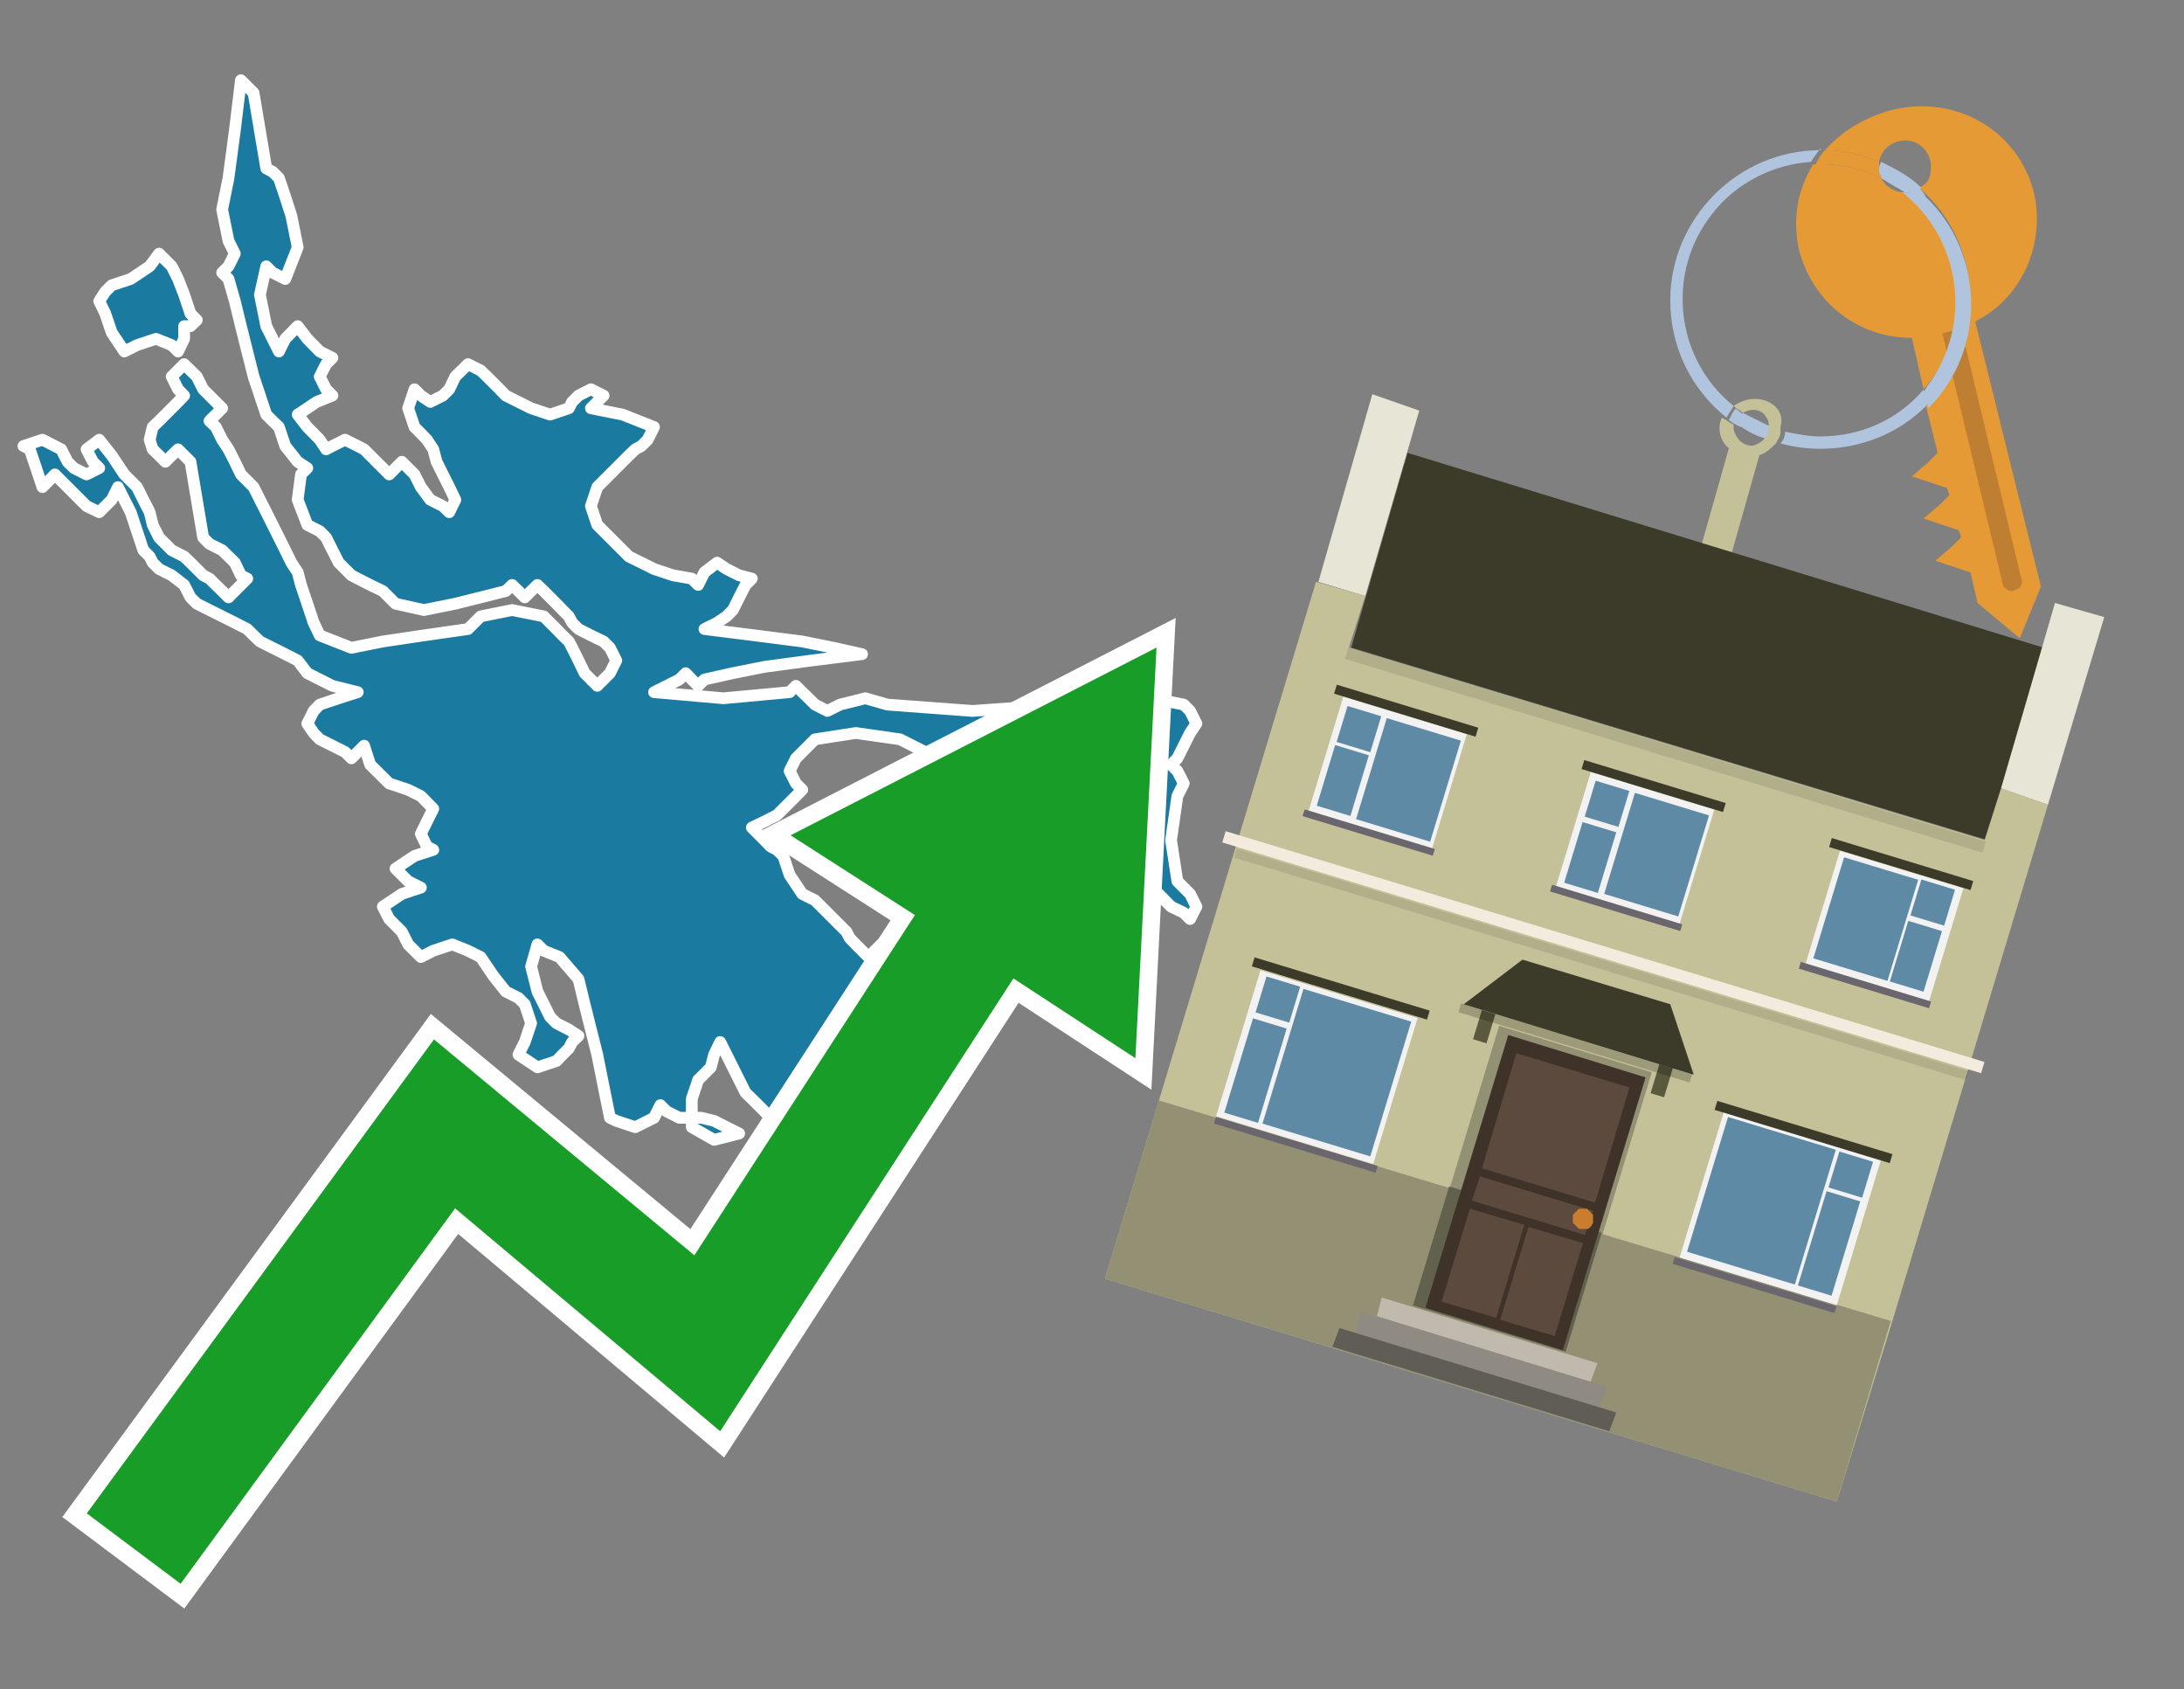 <?xml version="1.0" encoding="utf-8"?>
<!-- Generator: Adobe Illustrator 26.0.3, SVG Export Plug-In . SVG Version: 6.00 Build 0)  -->
<svg version="1.1" id="Text" xmlns="http://www.w3.org/2000/svg" xmlns:xlink="http://www.w3.org/1999/xlink" x="0px" y="0px"
	 width="93.1px" height="72px" viewBox="0 0 93.1 72" style="enable-background:new 0 0 93.1 72;" xml:space="preserve">
<rect x="0" y="0" width="93.1" height="72" fill="#808080" stroke="none"/>
<style type="text/css">
	.st0{fill:#1B7AA0;stroke:#FFFFFF;stroke-width:0.5;stroke-linejoin:round;}
	.st1{fill:none;stroke:#FFFFFF;stroke-width:1.5;stroke-miterlimit:10;}
	.st2{fill:#179D28;}
	.st3{fill:#E69A35;}
	.st4{fill:#B0C4DE;}
	.st5{fill:#C4C199;}
	.st6{fill:#BF7F32;}
	.st7{fill-rule:evenodd;clip-rule:evenodd;fill:#3C3A29;}
	.st8{fill-rule:evenodd;clip-rule:evenodd;fill:#E7E6D6;}
	.st9{fill-rule:evenodd;clip-rule:evenodd;fill:#C4C199;}
	.st10{fill-rule:evenodd;clip-rule:evenodd;fill:#939074;}
	.st11{opacity:0.1;fill-rule:evenodd;clip-rule:evenodd;}
	.st12{fill-rule:evenodd;clip-rule:evenodd;fill:#F3ECDE;}
	.st13{fill:#3C3A29;}
	.st14{fill-rule:evenodd;clip-rule:evenodd;fill:#939173;}
	.st15{fill-rule:evenodd;clip-rule:evenodd;fill:#62614D;}
	.st16{fill:#3E3229;}
	.st17{fill:#5D4A3E;}
	.st18{fill:#C87E2C;}
	.st19{fill-rule:evenodd;clip-rule:evenodd;fill:#C0B9AD;}
	.st20{fill-rule:evenodd;clip-rule:evenodd;fill:#908B82;}
	.st21{fill-rule:evenodd;clip-rule:evenodd;fill:#605D57;}
	.st22{fill:#5A583D;}
	.st23{opacity:0.2;}
	.st24{fill-rule:evenodd;clip-rule:evenodd;fill:#F2F2F2;}
	.st25{fill-rule:evenodd;clip-rule:evenodd;fill:#5F8AA5;}
	.st26{fill-rule:evenodd;clip-rule:evenodd;fill:#69666D;}
</style>
<path class="st0" d="M29.9,47.64L30.44,47.77L30.97,48.04L31.51,48.31L30.44,48.58L29.49,48.04L29.49,47.64ZM28.96,47.64L28.42,47.37L28.15,47.1L27.88,47.64L27.08,48.04L26.27,47.77L26.0,47.64L25.73,46.3L25.46,44.95L25.19,43.88L24.92,42.8L24.66,41.73L23.85,40.79L23.18,40.52L22.91,40.25L22.64,41.19L22.91,42.26L23.18,42.8L23.45,43.34L23.72,43.61L24.25,43.88L24.66,44.15L24.39,44.41L24.25,44.68L23.98,44.95L23.72,45.22L22.91,45.49L22.1,44.95L22.37,44.41L22.64,43.61L22.37,42.8L22.1,42.53L21.56,42.26L21.03,41.59L20.49,40.79L19.95,40.52L19.28,40.25L18.47,40.52L17.94,40.79L17.4,40.25L17.13,39.71L16.86,39.44L16.59,39.17L16.32,38.64L17.13,38.1L17.94,37.83L17.4,37.56L16.86,37.02L17.67,36.48L18.47,36.22L18.2,36.08L17.94,35.54L18.2,35.01L18.47,34.47L17.94,33.93L17.4,33.66L16.59,33.39L15.78,32.59L15.52,31.78L15.25,32.05L14.98,32.32L14.71,32.05L14.17,31.78L13.63,31.51L13.37,31.24L13.1,30.84L13.37,30.3L13.63,30.03L14.44,29.76L15.25,29.5L14.17,29.23L13.1,28.69L12.69,28.15L12.16,27.88L11.62,27.61L11.08,27.34L10.81,27.08L10.54,26.81L10.01,26.54L9.47,26.27L8.93,26.0L8.39,25.73L8.12,25.46L7.85,24.93L7.32,24.52L6.78,24.25L6.51,23.98L6.38,23.72L6.11,23.45L5.84,22.64L5.57,21.83L5.3,21.3L5.03,20.76L4.76,21.3L4.23,21.83L3.69,21.57L3.42,21.3L3.15,21.03L2.88,20.76L2.61,20.49L2.34,20.22L2.08,20.49L1.81,20.76L1.54,19.95L1.27,19.15L1.0,19.01L1.81,18.74L2.61,19.15L2.88,19.68L3.15,19.95L3.69,20.22L4.23,19.95L3.96,19.68L3.69,19.15L4.23,18.74L4.76,19.41L5.3,20.22L5.84,20.76L6.11,21.3L6.38,21.83L6.51,22.37L6.78,22.91L7.32,23.45L7.85,23.72L8.12,23.98L8.39,24.25L8.66,24.52L8.93,24.66L9.2,24.93L9.47,25.19L9.74,25.46L10.01,25.19L10.27,24.93L10.54,24.66L10.27,24.52L10.01,23.98L9.47,23.45L8.93,23.18L8.66,22.91L8.39,21.3L8.12,19.68L7.85,19.41L7.59,19.15L7.32,19.41L7.05,19.68L6.78,19.41L6.51,19.15L6.38,18.74L6.51,18.2L6.78,17.94L7.05,17.67L7.32,17.4L7.59,17.13L7.85,16.86L7.59,16.59L7.32,16.05L7.85,15.52L8.39,16.05L8.66,16.59L8.93,16.86L9.2,17.13L9.47,17.4L9.2,17.67L8.93,17.94L9.2,18.2L9.47,18.74L9.74,19.15L10.01,19.68L10.27,20.22L10.54,20.49L10.81,20.76L11.08,21.3L11.35,21.83L11.62,22.37L11.89,22.91L12.16,23.45L12.42,23.98L12.69,24.39L12.83,24.93L13.1,25.73L13.37,26.54L13.63,27.08L14.98,27.61L16.32,27.34L18.07,27.08L19.95,26.81L20.22,26.54L20.49,26.27L21.83,26.0L23.18,26.27L23.45,26.54L23.72,26.81L23.98,27.08L24.25,27.34L24.39,27.61L24.66,28.15L24.92,28.69L25.19,28.96L25.46,29.23L25.73,28.96L26.0,28.69L26.27,28.15L26.0,27.61L25.73,27.34L25.19,27.08L24.66,26.81L24.39,26.54L24.25,26.27L23.98,26.0L23.72,25.73L23.45,25.46L23.18,25.19L22.91,24.93L22.64,25.19L22.37,25.46L22.1,25.19L21.83,24.93L21.56,25.19L20.49,25.46L19.41,25.73L18.07,26.0L16.86,25.73L16.59,25.46L16.32,25.19L15.78,24.93L15.25,24.66L14.98,24.52L14.71,24.25L14.44,23.98L14.17,23.45L13.9,22.91L13.63,22.64L13.1,22.37L12.69,21.3L12.83,20.22L13.1,19.95L12.69,19.68L12.16,19.01L11.89,18.2L11.62,17.94L11.35,17.67L11.08,16.86L10.81,16.05L10.54,14.98L10.27,13.9L10.01,12.83L9.74,11.89L9.47,11.62L9.74,11.35L10.01,10.81L9.74,10.27L9.47,8.93L9.74,7.59L10.01,5.57L10.27,3.42L10.54,3.69L10.81,3.96L11.08,5.57L11.35,7.18L11.62,7.32L11.89,7.59L12.16,8.39L12.42,9.2L12.69,10.54L12.16,11.89L11.62,11.62L11.35,11.35L11.08,12.56L11.35,13.9L11.62,14.44L11.89,14.98L12.16,14.44L12.69,13.9L13.1,14.44L13.63,14.98L14.17,15.25L13.9,15.52L13.63,16.05L13.9,16.59L14.17,16.86L13.5,17.13L12.69,17.67L13.1,18.2L13.63,18.74L13.9,19.15L14.17,19.01L14.71,18.74L15.25,19.01L15.52,19.15L15.78,19.41L16.05,19.68L16.32,19.95L16.59,20.22L16.86,19.95L17.13,19.68L17.4,19.95L17.67,20.22L17.94,20.76L18.34,21.3L18.88,21.57L19.15,21.83L19.41,21.3L19.15,20.76L18.88,20.22L18.61,19.68L18.47,19.15L18.2,18.74L17.94,18.47L17.67,18.2L17.4,17.4L17.67,16.59L17.94,16.86L18.34,17.13L18.88,16.86L19.15,16.59L19.41,16.05L19.95,15.52L20.49,15.79L20.76,16.05L21.03,16.32L21.3,16.59L21.56,16.86L22.1,17.13L22.64,17.4L23.45,17.67L24.25,17.4L24.39,17.13L24.66,16.86L25.19,16.59L25.73,16.86L25.46,17.13L25.19,17.4L26.54,17.67L27.88,18.2L27.61,18.74L27.34,19.01L27.08,19.15L26.81,19.41L26.54,19.68L26.27,19.95L26.0,20.22L25.73,20.49L25.46,20.76L25.19,21.57L25.46,22.37L25.73,22.64L26.0,22.91L26.27,23.18L26.54,23.45L26.81,23.72L27.34,23.98L27.88,24.25L28.69,24.52L29.49,24.66L29.76,24.93L30.03,24.39L30.57,23.98L30.97,24.25L31.51,24.52L32.05,24.66L31.78,24.93L31.51,25.46L31.24,26.0L30.97,26.27L30.57,26.54L30.03,26.81L32.18,27.08L34.2,27.34L35.54,27.61L36.75,27.88L34.6,28.15L32.59,28.42L31.24,28.69L30.03,28.96L29.76,29.23L29.49,28.96L29.23,28.69L28.96,28.96L28.42,29.23L27.88,29.5L30.84,29.76L33.66,29.5L33.93,29.23L34.2,29.5L34.47,29.76L34.74,30.03L35.27,30.3L35.81,30.03L36.89,29.76L37.83,30.03L41.46,30.3L45.22,30.03L46.3,29.76L47.37,29.5L47.64,29.23L47.77,29.5L49.12,29.76L50.46,30.03L50.73,30.3L51.0,30.84L50.73,31.24L50.46,31.78L50.19,32.32L49.92,32.59L50.19,32.86L50.46,33.39L50.19,33.93L49.92,35.81L50.19,37.56L50.46,37.83L50.73,38.1L51.0,38.64L50.73,39.17L50.46,38.9L49.92,38.64L49.39,38.1L48.85,37.56L48.31,37.83L48.04,38.1L47.77,37.83L47.37,37.56L46.83,37.29L46.56,37.02L46.3,36.48L46.56,36.08L46.83,35.54L46.56,35.01L46.3,34.74L46.03,34.47L45.76,34.2L45.49,33.93L45.22,33.39L44.95,32.86L44.68,32.59L43.88,32.32L43.07,32.05L42.26,31.78L41.59,32.05L41.05,32.32L40.52,32.05L40.25,31.78L39.98,32.05L39.71,32.32L39.44,32.05L38.9,31.78L38.37,31.51L36.48,31.24L34.74,31.51L34.47,31.78L34.2,32.05L33.93,32.32L33.66,32.86L33.93,33.39L34.2,33.66L33.93,33.93L33.66,34.2L33.39,34.47L33.12,34.74L32.59,35.01L32.05,35.27L32.32,35.54L32.59,35.81L32.85,36.08L33.12,36.22L33.39,36.48L33.66,37.29L34.2,38.1L34.74,38.37L35.01,38.64L35.27,38.9L35.54,39.17L35.81,39.44L36.08,39.71L36.22,39.98L36.48,40.25L36.75,40.52L37.02,40.79L37.29,40.52L37.56,40.25L37.83,40.52L38.1,40.79L38.37,41.05L38.63,41.32L38.9,41.59L38.63,41.86L38.37,42.13L38.63,42.26L38.9,43.07L38.37,43.88L37.83,44.15L36.89,44.41L35.81,44.68L35.54,44.95L35.27,46.3L35.01,47.64L34.74,47.77L33.93,48.04L33.12,47.77L32.85,47.64L32.59,47.37L32.32,47.1L32.05,46.83L31.78,46.57L31.51,46.03L31.24,45.49L30.97,44.95L30.7,44.41L30.44,44.95L30.3,45.49L30.03,45.76L29.76,46.03L29.49,46.83L29.49,47.64ZM7.85,14.44L7.59,14.98L7.32,14.71L6.65,14.44L5.84,14.71L5.3,14.98L4.76,14.17L4.49,13.37L4.23,12.83L4.49,12.43L4.76,12.16L5.57,11.89L6.38,11.35L6.78,10.81L7.32,11.35L7.59,11.89L7.85,12.56L8.12,13.37L8.39,13.64L8.12,13.9L7.85,13.9Z"/>
<polygon class="st1" points="49.3,27.6 33.7,35.6 39,39 29.6,53.5 18.5,44.3 3.7,64.5 7.7,67.5 19.4,51.5 30.7,61 43.2,41.7 
	48.4,45.1 "/>
<polygon class="st2" points="49.3,27.6 33.7,35.6 39,39 29.6,53.5 18.5,44.3 3.7,64.5 7.7,67.5 19.4,51.5 30.7,61 43.2,41.7 
	48.4,45.1 "/>
<path class="st3" d="M80.2,7.6c0-0.1-0.1-0.2-0.1-0.3c0-0.1,0-0.3,0-0.4c-0.7-0.3-1.5-0.5-2.3-0.5c-0.2,0.2-0.3,0.4-0.4,0.6
	c0.1,0,0.2,0,0.3,0C78.5,7,79.4,7.2,80.2,7.6z"/>
<path class="st4" d="M77.6,6.4c-3.5,0-6.4,2.9-6.4,6.4c0,2,0.9,3.8,2.4,5c0.1-0.2,0.2-0.3,0.3-0.5c-2.5-2-2.9-5.7-0.9-8.2
	c1-1.3,2.6-2.1,4.2-2.2c0.1-0.2,0.3-0.4,0.4-0.6V6.4z"/>
<path class="st3" d="M84.2,13.7c2-1,3-3.3,2.5-5.5C86,5.5,83.3,4,80.6,4.7c-1.1,0.3-2.1,0.9-2.8,1.7c0.8,0,1.6,0.2,2.3,0.5
	c0.1-0.6,0.7-1,1.3-0.9c0.6,0.1,1,0.7,0.9,1.3c0,0.3-0.2,0.6-0.5,0.7c2.7,2.3,2.9,6.4,0.6,9c-0.1,0.1-0.2,0.2-0.3,0.3l0.5,2
	l-0.4,0.4l-0.7,0.6l0.9,0.3l0.6,0.2l0.1,0.3l-0.4,0.4L82,22.1l0.9,0.3l0.6,0.2l0.1,0.3l-0.4,0.4l-0.7,0.6l0.9,0.3l0.6,0.2l0.3,1.3
	l1.8,1.5L87,25L84.2,13.7z"/>
<path class="st3" d="M81.2,8.2c-0.4,0-0.8-0.2-1-0.6C79.4,7.2,78.5,7,77.6,7c-0.1,0-0.2,0-0.3,0c-0.7,1.1-0.9,2.4-0.6,3.7
	c0.6,2.2,2.5,3.7,4.8,3.7l0.5,2.2c2.1-2.4,1.9-6.1-0.6-8.2C81.3,8.3,81.2,8.3,81.2,8.2z"/>
<path class="st4" d="M74.1,18.1c0.4,0.3,0.8,0.5,1.2,0.6c0.1-0.1,0.2-0.3,0.2-0.5l0,0c-0.4-0.2-0.8-0.4-1.2-0.6
	C74.2,17.8,74.1,17.9,74.1,18.1z"/>
<path class="st4" d="M74.4,17.7c-0.2-0.1-0.3-0.2-0.4-0.3c-0.1,0.1-0.2,0.3-0.3,0.5c0.1,0.1,0.3,0.2,0.5,0.3
	C74.1,17.9,74.2,17.8,74.4,17.7z"/>
<path class="st5" d="M74.8,17c-0.3,0-0.6,0.1-0.9,0.3c0.1,0.1,0.3,0.2,0.4,0.3c0.3-0.2,0.8-0.2,1,0.2c0.1,0.1,0.1,0.3,0.1,0.4l0,0
	c0,0.4-0.3,0.7-0.7,0.8c-0.4,0-0.7-0.3-0.8-0.7c0,0,0,0,0-0.1v-0.1c-0.2-0.1-0.3-0.2-0.5-0.3c-0.2,0.4-0.1,1,0.3,1.3l-1.7,6l1.3,0.3
	l1.7-6c0.3-0.1,0.5-0.3,0.7-0.5c0.1-0.2,0.2-0.3,0.2-0.5c0-0.1,0-0.1,0-0.2C76.1,17.5,75.5,17,74.8,17z"/>
<path class="st6" d="M86,25.1l-0.2,0.1c-0.2,0-0.3-0.1-0.4-0.2l0,0l-2.6-10.8l0.8-0.2l2.6,10.8C86.2,24.9,86.1,25.1,86,25.1L86,25.1
	z"/>
<path class="st4" d="M80.1,7.3c0,0.1,0.1,0.2,0.1,0.3c0.3,0.2,0.7,0.4,1,0.6c0.1,0,0.2,0,0.3,0c0.1,0,0.3-0.1,0.4-0.2
	c-0.5-0.5-1.1-0.8-1.7-1.1C80.1,7,80.1,7.2,80.1,7.3z"/>
<path class="st4" d="M77.6,18.6c-0.5,0-1-0.1-1.5-0.2c0,0.2-0.1,0.4-0.2,0.5c2.2,0.6,4.7,0,6.3-1.7L82,16.6
	C80.9,17.9,79.3,18.6,77.6,18.6z"/>
<path class="st4" d="M81.8,8c-0.1,0.1-0.2,0.1-0.4,0.2c-0.1,0-0.2,0-0.3,0c2.5,2,3,5.6,1.1,8.2c-0.1,0.1-0.1,0.2-0.2,0.3l0.2,0.7
	c2.5-2.5,2.4-6.6-0.1-9C82,8.2,81.9,8.1,81.8,8L81.8,8z"/>
<g>
	<polygon class="st7" points="84.7,35.8 57.6,27.6 60,19.3 87.1,27.6 84.7,35.8 	"/>
	<polygon class="st8" points="87.3,34.3 85.3,33.6 87.6,25.7 89.7,26.3 87.3,34.3 	"/>
	<polygon class="st8" points="58.2,25.4 56.2,24.8 58.5,16.8 60.5,17.5 58.2,25.4 	"/>
	<polygon class="st9" points="80.7,56.2 87.3,34.3 85.3,33.6 84.6,35.8 57.5,27.6 58.2,25.4 56.1,24.8 47.1,54.5 78.3,64 	"/>
	<polygon class="st10" points="78.3,64 80.6,56.3 49.4,46.9 47.1,54.5 78.3,64 	"/>
	
		<rect x="56.8" y="31.7" transform="matrix(0.957 0.291 -0.291 0.957 12.341 -19.265)" class="st11" width="28.4" height="0.5"/>
	
		<rect x="51.5" y="40.4" transform="matrix(-0.957 -0.291 0.291 -0.957 121.979 99.389)" class="st12" width="33.8" height="0.5"/>
	
		<rect x="51.9" y="40.8" transform="matrix(-0.957 -0.291 0.291 -0.957 121.603 100.183)" class="st11" width="32.6" height="0.4"/>
	<g>
		<polygon class="st13" points="64.9,40.9 71.2,42.8 72.2,45.8 62.4,42.8 		"/>
		
			<rect x="61.9" y="44.4" transform="matrix(-0.957 -0.291 0.291 -0.957 113.093 118.165)" class="st14" width="6.8" height="12.5"/>
		
			<rect x="60.9" y="51.5" transform="matrix(-0.957 -0.291 0.291 -0.957 110.035 124.623)" class="st15" width="6.8" height="5.3"/>
		<g transform="matrix( 0.861, 0, 0, 0.861, 2148,666.7) ">
			<g>
				<g id="Symbol_9_0_Layer2_0_MEMBER_8_MEMBER_12_MEMBER_0_FILL_00000089576131411167447340000009604662525010445698_">
					<path class="st16" d="M-2413.3-721l-6.8-2.1l-4.1,13.5l6.8,2.1L-2413.3-721z"/>
				</g>
			</g>
		</g>
		<g transform="matrix( 0.861, 0, 0, 0.861, 2148,666.7) ">
			<g>
				<g id="Symbol_9_0_Layer2_0_MEMBER_8_MEMBER_12_MEMBER_1_MEMBER_1_FILL_00000135675296243518298590000004162584388200013184_">
					<path class="st17" d="M-2419.7-722.2l-1.7,5.7l5.6,1.7l1.7-5.7L-2419.7-722.2z"/>
				</g>
			</g>
		</g>
		<g transform="matrix( 0.861, 0, 0, 0.861, 2148,666.7) ">
			<g>
				<g id="Symbol_9_0_Layer2_0_MEMBER_8_MEMBER_12_MEMBER_2_MEMBER_0_FILL_00000029758671541259873570000011131321775149160612_">
					<path class="st17" d="M-2420.7-709.1l1.4-4.6l-2.7-0.8l-1.4,4.6L-2420.7-709.1z"/>
				</g>
			</g>
		</g>
		<g transform="matrix( 0.861, 0, 0, 0.861, 2148,666.7) ">
			<g>
				<g id="Symbol_9_0_Layer2_0_MEMBER_8_MEMBER_12_MEMBER_2_MEMBER_1_FILL_00000165928779308511961820000016729068654790051731_">
					<path class="st17" d="M-2417.8-708.2l1.4-4.6l-2.7-0.8l-1.4,4.6L-2417.8-708.2z"/>
				</g>
			</g>
		</g>
		<g transform="matrix( 0.861, 0, 0, 0.861, 2148,666.7) ">
			<g>
				<g id="Symbol_9_0_Layer2_0_MEMBER_8_MEMBER_12_MEMBER_2_MEMBER_1_FILL_00000072991452508176076110000012719211671238586511_">
					<path class="st17" d="M-2416.3-713.2l0.4-1.2l-5.6-1.7l-0.4,1.2L-2416.3-713.2z"/>
				</g>
			</g>
		</g>
		<g transform="matrix( 0.861, 0, 0, 0.861, 2148,666.7) ">
			<g>
				<g id="Symbol_9_0_Layer2_0_MEMBER_8_MEMBER_13_FILL_00000063606496691541741610000016439768115639569326_">
					<path class="st18" d="M-2415.9-713.8c0-0.1,0-0.3,0-0.4c-0.1-0.1-0.2-0.2-0.3-0.3c-0.1,0-0.3,0-0.4,0c-0.1,0.1-0.2,0.2-0.3,0.3
						c0,0.2,0,0.3,0,0.4c0.1,0.1,0.2,0.2,0.3,0.3c0.2,0,0.3,0,0.4,0C-2416.1-713.5-2416-713.6-2415.9-713.8z"/>
				</g>
			</g>
		</g>
		<polygon class="st19" points="58.7,56.1 58.9,55.3 68.1,58.1 67.8,58.9 58.7,56.1 		"/>
		<polygon class="st20" points="57.8,56.8 58,55.9 68.5,59.1 68.2,60 57.8,56.8 		"/>
		<polygon class="st21" points="56.8,57.4 57.1,56.6 68.9,60.2 68.6,61 56.8,57.4 		"/>
		
			<rect x="70.6" y="45.4" transform="matrix(-0.957 -0.291 0.291 -0.957 125.288 110.757)" class="st22" width="0.6" height="1.3"/>
		
			<rect x="63" y="43.1" transform="matrix(-0.957 -0.291 0.291 -0.957 111.116 104.045)" class="st22" width="0.6" height="1.3"/>
		
			<rect x="62.1" y="44.3" transform="matrix(-0.957 -0.291 0.291 -0.957 118.568 106.604)" class="st23" width="10.3" height="0.4"/>
	</g>
	<g>
		
			<rect x="52.7" y="42.2" transform="matrix(-0.957 -0.291 0.291 -0.957 96.692 105.332)" class="st24" width="7" height="6.5"/>
		<g>
			<rect x="54" y="43.3" transform="matrix(0.291 -0.957 0.957 0.291 -3.334 86.966)" class="st25" width="6" height="4.8"/>
			
				<rect x="53.7" y="41.9" transform="matrix(0.291 -0.957 0.957 0.291 -2.202 82.346)" class="st25" width="1.6" height="1.5"/>
			
				<rect x="51.4" y="44.8" transform="matrix(0.291 -0.957 0.957 0.291 -5.64 83.574)" class="st25" width="4.2" height="1.5"/>
		</g>
		
			<rect x="53.3" y="42" transform="matrix(-0.957 -0.291 0.291 -0.957 99.615 99.16)" class="st7" width="7.8" height="0.4"/>
		
			<rect x="51.5" y="48.6" transform="matrix(-0.957 -0.291 0.291 -0.957 93.782 111.477)" class="st26" width="7.2" height="0.3"/>
	</g>
	<g>
		
			<rect x="56.4" y="30.4" transform="matrix(-0.957 -0.291 0.291 -0.957 106.172 81.677)" class="st24" width="5.5" height="5.1"/>
		<g>
			
				<rect x="57.7" y="31.6" transform="matrix(0.291 -0.957 0.957 0.291 10.775 80.936)" class="st25" width="4.5" height="3.3"/>
			
				<rect x="57.1" y="30.3" transform="matrix(0.291 -0.957 0.957 0.291 11.365 77.448)" class="st25" width="1.6" height="1.5"/>
			
				<rect x="55.9" y="32.5" transform="matrix(0.291 -0.957 0.957 0.291 8.761 78.378)" class="st25" width="2.7" height="1.5"/>
		</g>
		
			<rect x="56.8" y="30.2" transform="matrix(-0.957 -0.291 0.291 -0.957 108.469 76.828)" class="st7" width="6.3" height="0.4"/>
		
			<rect x="55.5" y="35.4" transform="matrix(-0.957 -0.291 0.291 -0.957 103.889 86.499)" class="st26" width="5.8" height="0.3"/>
	</g>
	<g>
		
			<rect x="67" y="33.6" transform="matrix(-0.957 -0.291 0.291 -0.957 125.935 91.036)" class="st24" width="5.5" height="5.1"/>
		<g>
			
				<rect x="68.3" y="34.8" transform="matrix(0.291 -0.957 0.957 0.291 15.205 93.335)" class="st25" width="4.5" height="3.3"/>
			
				<rect x="67.7" y="33.5" transform="matrix(0.291 -0.957 0.957 0.291 15.795 89.846)" class="st25" width="1.6" height="1.5"/>
			
				<rect x="66.4" y="35.7" transform="matrix(0.291 -0.957 0.957 0.291 13.19 90.777)" class="st25" width="2.7" height="1.5"/>
		</g>
		
			<rect x="67.4" y="33.4" transform="matrix(-0.957 -0.291 0.291 -0.957 128.231 86.187)" class="st7" width="6.3" height="0.4"/>
		
			<rect x="66.1" y="38.6" transform="matrix(-0.957 -0.291 0.291 -0.957 123.651 95.857)" class="st26" width="5.8" height="0.3"/>
	</g>
	<g>
		
			<rect x="77.6" y="36.9" transform="matrix(0.957 0.291 -0.291 0.957 14.908 -21.636)" class="st24" width="5.5" height="5.1"/>
		<g>
			
				<rect x="77.2" y="37.5" transform="matrix(0.291 -0.957 0.957 0.291 18.948 103.812)" class="st25" width="4.5" height="3.3"/>
			
				<rect x="81.6" y="37.7" transform="matrix(0.291 -0.957 0.957 0.291 21.615 106.136)" class="st25" width="1.6" height="1.5"/>
			
				<rect x="80.3" y="39.9" transform="matrix(0.291 -0.957 0.957 0.291 19.01 107.067)" class="st25" width="2.7" height="1.5"/>
		</g>
		
			<rect x="77.9" y="36.6" transform="matrix(0.957 0.291 -0.291 0.957 14.188 -21.977)" class="st7" width="6.3" height="0.4"/>
		
			<rect x="76.6" y="41.8" transform="matrix(0.957 0.291 -0.291 0.957 15.624 -21.297)" class="st26" width="5.8" height="0.3"/>
	</g>
	<g>
		
			<rect x="72.4" y="48.2" transform="matrix(0.957 0.291 -0.291 0.957 18.23 -19.825)" class="st24" width="7" height="6.5"/>
		<g>
			
				<rect x="72.1" y="48.8" transform="matrix(0.291 -0.957 0.957 0.291 4.234 108.148)" class="st25" width="6" height="4.8"/>
			
				<rect x="78.1" y="49.3" transform="matrix(0.291 -0.957 0.957 0.291 8.037 111.005)" class="st25" width="1.6" height="1.5"/>
			
				<rect x="75.9" y="52.2" transform="matrix(0.291 -0.957 0.957 0.291 4.599 112.233)" class="st25" width="4.2" height="1.5"/>
		</g>
		<rect x="73" y="48" transform="matrix(0.957 0.291 -0.291 0.957 17.314 -20.259)" class="st7" width="7.8" height="0.4"/>
		
			<rect x="71.2" y="54.6" transform="matrix(0.957 0.291 -0.291 0.957 19.143 -19.393)" class="st26" width="7.2" height="0.3"/>
	</g>
</g>
</svg>
